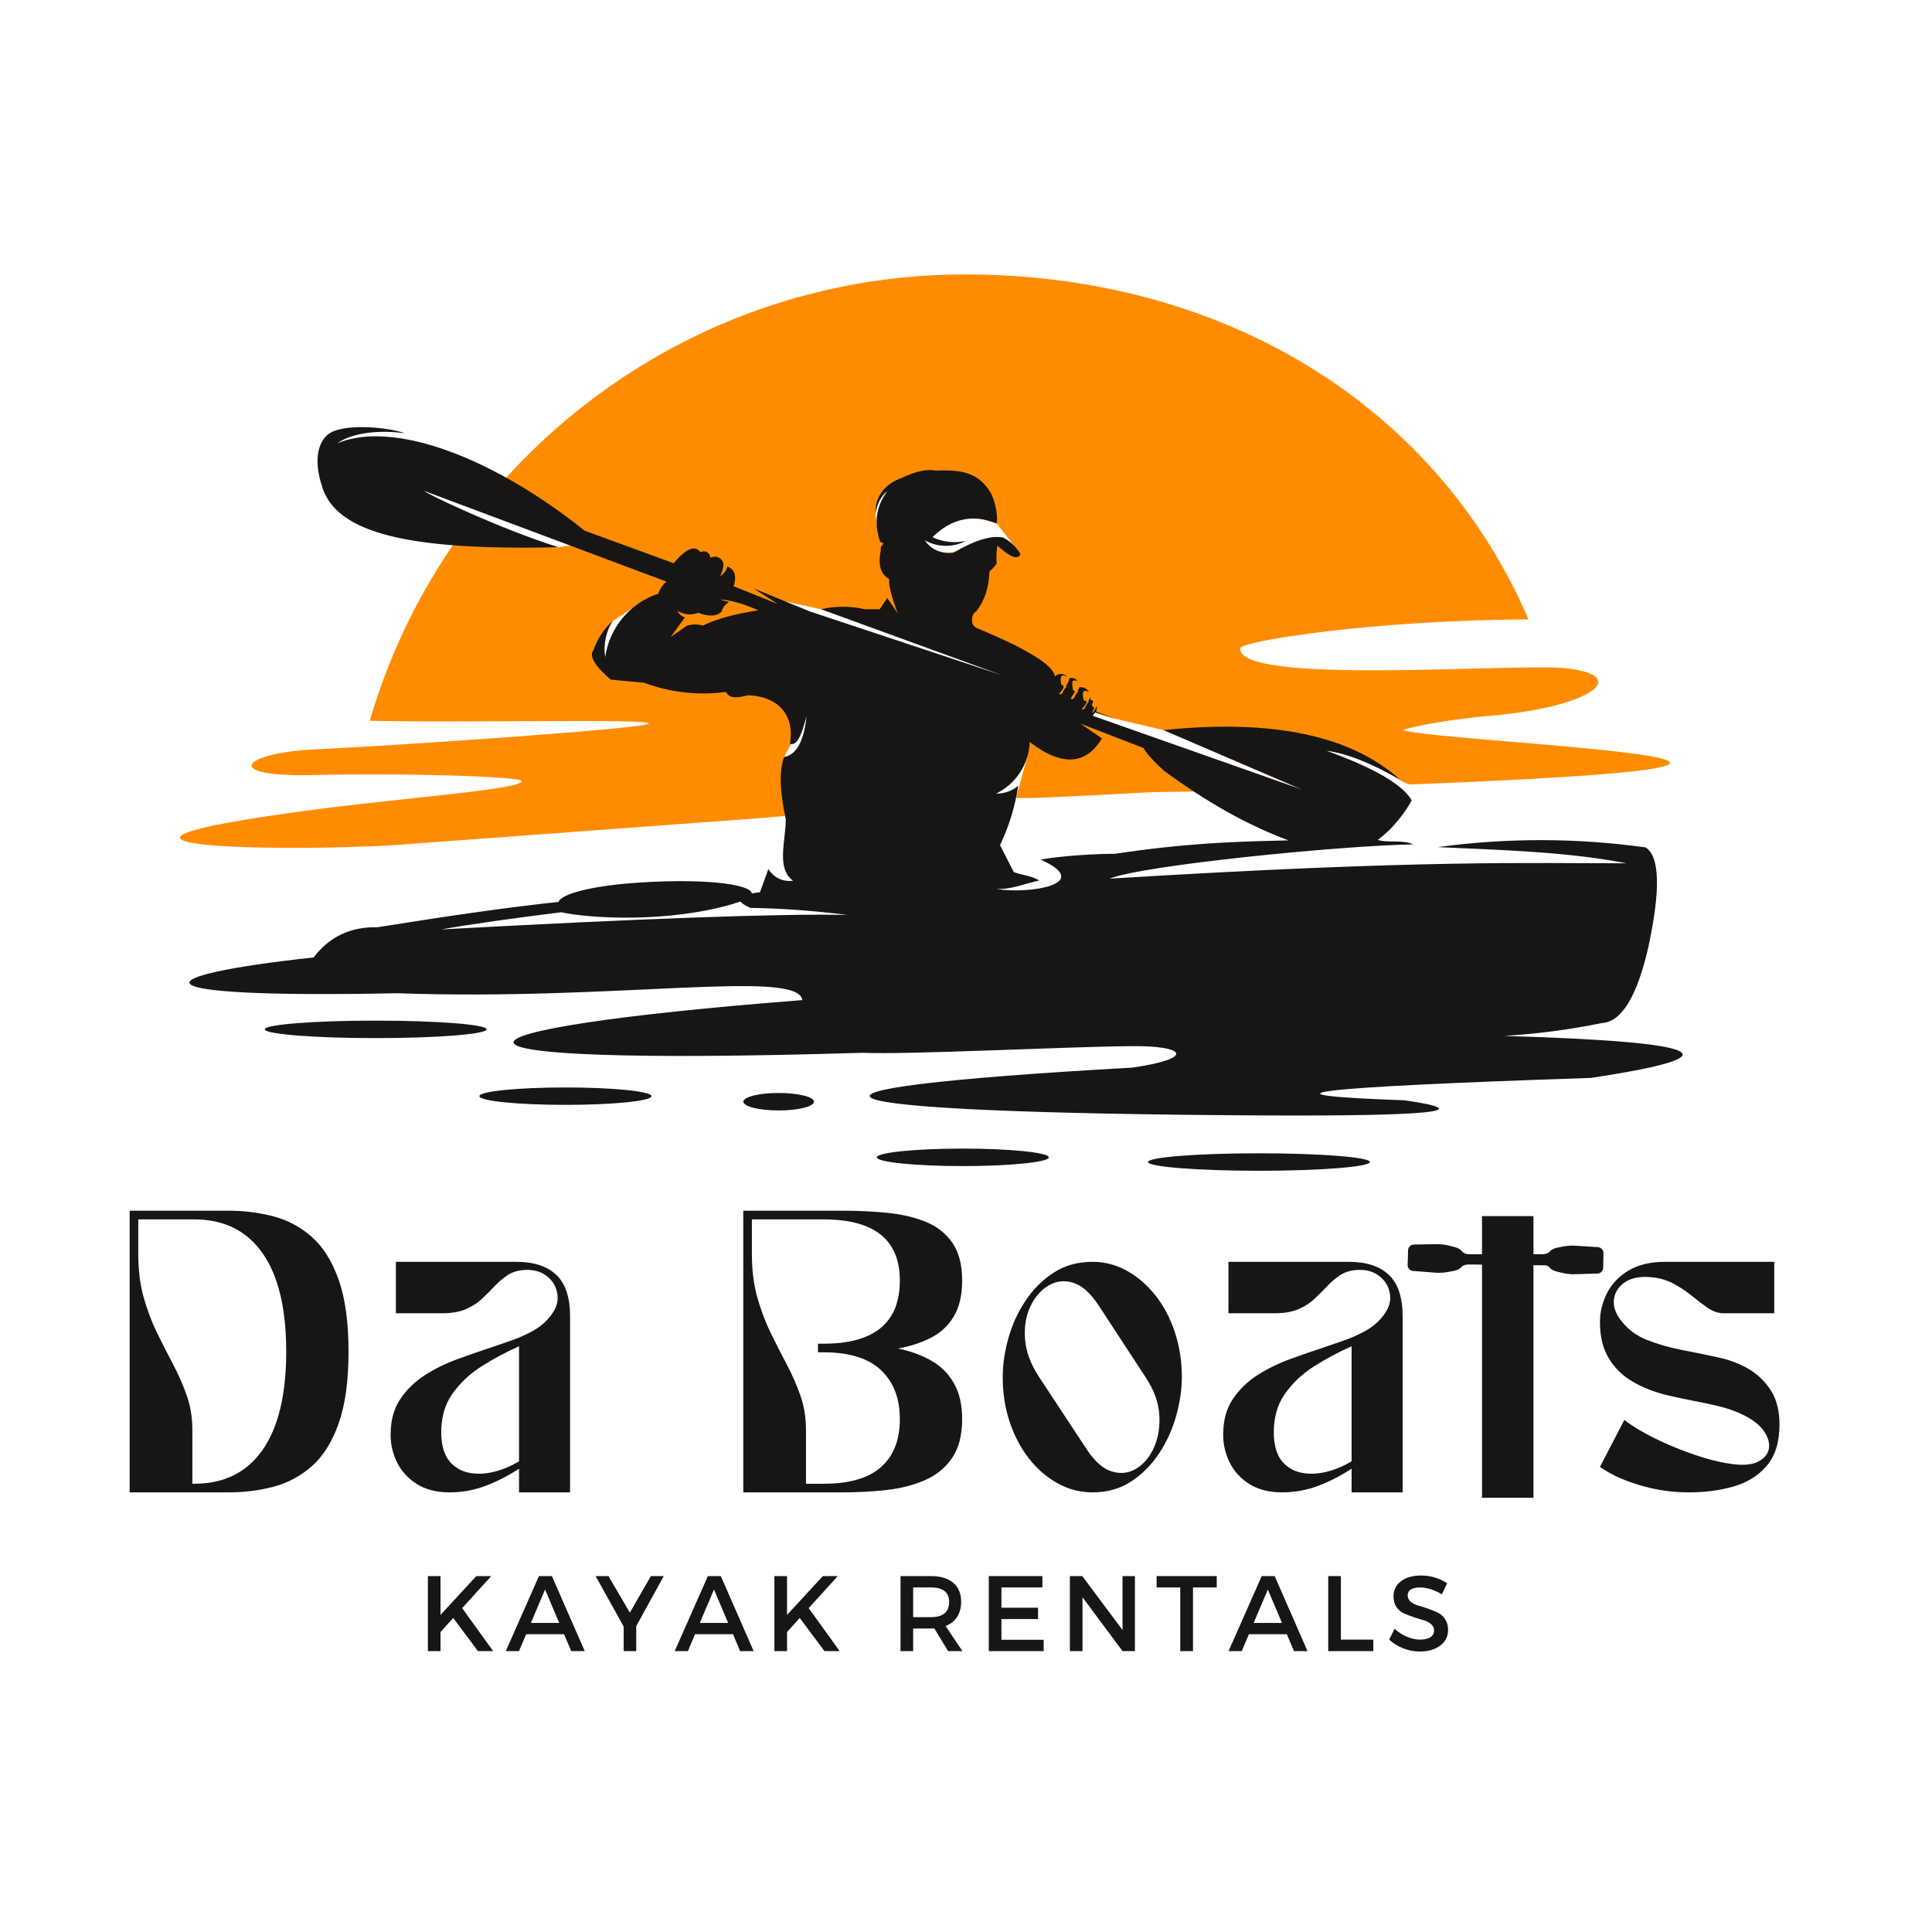 <svg xmlns="http://www.w3.org/2000/svg" xmlns:xlink="http://www.w3.org/1999/xlink" width="500" zoomAndPan="magnify" viewBox="0 0 375 375" height="500" preserveAspectRatio="xMidYMid meet" version="1.0"><defs><g/><clipPath id="9bbe6ed886"><path d="M 34 53.223 L 325 53.223 L 325 165 L 34 165 Z M 34 53.223 " clip-rule="nonzero"/></clipPath><clipPath id="762c19d1c0"><path d="M 278 241 L 312 241 L 312 248 L 278 248 Z M 278 241 " clip-rule="nonzero"/></clipPath><clipPath id="702907ed3a"><path d="M 312.363 242.57 L 308.836 254.824 L 277.125 245.699 L 280.648 233.445 Z M 312.363 242.57 " clip-rule="nonzero"/></clipPath><clipPath id="0c533d3088"><path d="M 280.762 233.48 L 277.238 245.734 L 308.949 254.855 L 312.477 242.605 Z M 280.762 233.48 " clip-rule="nonzero"/></clipPath><clipPath id="31d35a0e8a"><path d="M 273 241 L 307 241 L 307 248 L 273 248 Z M 273 241 " clip-rule="nonzero"/></clipPath><clipPath id="3c11cad883"><path d="M 304.207 234.383 L 307.141 246.793 L 275.031 254.395 L 272.094 241.988 Z M 304.207 234.383 " clip-rule="nonzero"/></clipPath><clipPath id="d3d41e4acd"><path d="M 304.207 234.383 L 307.141 246.793 L 275.031 254.395 L 272.094 241.988 Z M 304.207 234.383 " clip-rule="nonzero"/></clipPath></defs><g clip-path="url(#9bbe6ed886)"><path fill="#ff8c00" d="M 199.367 147.016 L 155.758 135.086 L 153.539 144.43 L 152.203 146.926 L 152.348 158.398 L 145.004 158.984 L 76.039 164.07 C 53.504 165.359 5.047 164.523 60.746 157.18 C 78.816 154.801 101.246 153.227 101.246 151.625 C 101.246 150.672 77.48 150.027 60.895 150.438 C 42.68 150.879 47.074 146.117 61.07 145.457 C 77.348 144.695 125.926 141.375 125.926 140.434 C 125.926 139.449 89.156 140.348 71.766 139.891 C 75.879 125.805 82.488 112.789 91.098 101.359 C 91.656 100.613 107.855 106.941 108.43 106.223 C 108.531 106.105 112.395 105.871 111.602 105.355 C 108.121 103.109 93.871 97.805 94.27 97.32 C 116.344 70.426 149.852 53.27 187.352 53.27 C 237.191 53.27 278.734 78.473 296.684 120.234 C 266.719 120.324 240.805 124.438 240.719 125.832 C 240.246 133.148 294.746 128.594 304.234 129.738 C 316.852 131.266 308.422 137.289 289.426 138.918 C 279.293 139.785 271.801 141.594 272.402 141.754 C 281.363 144.25 383.305 147.98 273.828 152.258 C 270.715 152.023 266.188 144.84 255.613 145.34 L 252.059 152.977 L 225.852 141.711 L 216.172 139.449 L 212.574 138.273 L 212.059 138.918 L 249.766 153.344 L 224.457 153.742 C 222.43 153.742 198.84 155.238 197.223 154.828 Z M 152.438 116.738 L 159.371 118.254 L 199.984 132.164 L 196.828 135.484 L 116.801 127.742 L 117.152 123.586 L 118.652 120.75 L 122.719 118.062 L 122.824 124.496 L 159.812 124.023 Z M 185.43 99.23 L 193.465 101.609 L 198.074 107.516 L 193.594 105.898 L 174.176 108.691 L 170.168 101.891 L 169.934 99.598 L 170.344 97.613 L 171.902 94.633 Z M 185.43 99.23 " fill-opacity="1" fill-rule="evenodd"/></g><path fill="#171615" d="M 194.109 164.039 C 195.844 160.395 197.031 156.52 197.637 152.523 C 196.445 153.52 194.918 154.062 193.348 154.035 C 197.195 152.156 199.707 148.32 199.867 144.031 C 206.066 148.777 210.738 148.527 213.895 143.328 L 209.711 140.449 L 221.93 145.18 C 222.664 146.398 224.004 147.879 225.957 149.629 C 231.992 154.008 240.027 159.367 250.09 163.113 C 243.32 163.32 232.094 163.332 216.395 165.727 C 212.59 165.699 205.715 166.152 201.969 166.844 C 212.602 171.605 199.473 173.633 193.406 172.531 C 196.371 172.676 198.824 171.531 201.734 170.898 C 199.984 169.898 198.68 169.957 196.77 169.27 Z M 121.191 171.531 C 136.191 170.25 145.812 171.617 145.93 173.426 C 146.398 173.336 146.93 173.25 147.516 173.176 L 149.145 168.664 C 150.129 170.34 152.027 171.234 153.934 170.941 C 150.617 168.621 152.523 163.07 152.523 159.043 C 152.145 157.25 151.863 155.621 151.703 154.137 C 151.363 151.039 151.539 148.629 152.203 146.926 C 154.582 146.516 156.035 143.887 156.551 139.039 C 155.375 143.398 154.598 144.707 153.316 144.383 C 154.316 138.816 151.043 135.176 145.27 134.953 C 143.477 135.293 141.785 135.879 140.891 134.309 C 135.527 135.027 130.078 134.41 125.012 132.516 L 118.547 131.914 C 115.418 129.211 114.305 127.328 115.168 126.258 C 115.918 124.055 117.195 122.07 118.93 120.5 C 117.609 122.602 117.094 125.113 117.461 127.566 C 118.285 121.82 122.281 117.047 127.789 115.227 C 128.082 114.316 128.625 113.508 129.359 112.891 L 113.996 107.133 L 82.398 95.309 C 81.754 95.336 96.766 102.578 108.43 106.223 C 79.637 106.867 65.023 103.652 62.422 94.133 C 61.039 89.785 61.512 86.246 63.523 84.438 C 66.301 81.984 75.438 82.941 78.578 84.086 C 72.32 83.277 67.695 84.41 65.477 86.055 C 69.93 84.145 75.922 84.293 82.691 86.141 C 92.094 88.727 103.023 94.633 113.48 103.004 L 130.754 109.32 C 133.195 106.441 134.926 105.738 135.953 107.191 C 136.352 106.957 136.836 106.957 137.234 107.176 C 137.629 107.41 137.879 107.824 137.879 108.277 C 138.395 107.984 139.012 107.969 139.523 108.234 C 140.039 108.512 140.391 109.027 140.434 109.602 C 140.375 110.379 140.141 111.145 139.773 111.832 C 140.48 111.422 140.98 110.746 141.184 109.953 C 142.449 110.453 142.918 111.496 142.578 113.109 L 142.387 113.785 L 150.969 117.238 L 146.238 114.199 L 157.195 118.68 L 194.609 131.105 L 159.371 118.254 C 162.16 117.605 165.07 117.605 167.859 118.254 L 170.738 118.254 L 172.207 116.078 C 173.324 117.648 174.016 118.664 174.277 119.117 C 173.031 115.859 172.473 113.609 172.59 112.375 C 170.93 111.512 170.387 109.66 170.957 106.824 C 170.855 106.34 171.074 105.824 171.5 105.547 C 171.398 105.312 170.898 105.312 170.812 105.062 C 169.812 102.168 169.695 98.629 172.25 95.324 C 170.914 96.309 170.238 97.969 169.93 99.598 C 169.828 96.82 171.34 94.34 174.293 93.062 C 176.715 92.004 179.109 90.887 181.711 91.344 C 186.676 91.121 189.996 91.754 192.316 95.703 C 193.125 97.113 193.727 100.008 193.461 101.609 C 188.336 99.496 184.164 101.098 181.004 104.27 C 183.031 105.223 185.309 105.473 187.484 104.988 C 184.973 106.297 181.977 106.266 179.508 104.871 C 180.652 106.605 182.445 107.426 184.926 107.352 C 189.215 104.84 192.477 103.844 194.738 104.355 C 196.09 105.047 197.207 106.105 198.074 107.516 C 197.621 108.762 196.121 108.219 193.594 105.898 C 193.402 107.047 193.359 108.207 193.461 109.367 C 193.082 109.953 192.609 110.469 192.051 110.879 C 191.965 114.023 191.113 116.621 189.48 118.68 C 188.984 118.957 188.676 119.516 188.703 120.102 C 188.559 121.027 188.926 121.66 189.82 122 C 192.582 123.16 194.961 124.23 196.945 125.199 C 201.996 127.758 204.598 129.785 204.758 131.297 C 205.125 130.93 205.656 130.754 206.168 130.828 C 206.582 130.887 206.961 131.105 207.211 131.43 C 205.684 130.504 205.816 131.695 205.977 132.809 C 206.609 133.191 206.461 133.352 206.434 133.441 C 205.965 134.516 205.391 134.57 205.641 134.66 C 205.742 134.703 205.832 134.867 206.066 134.691 C 206.344 134.469 206.434 133.809 206.992 133.324 L 206.918 133.105 C 207.078 132.855 207.742 131.855 207.492 131.637 C 207.988 131.504 208.52 131.605 208.914 131.93 C 209.004 132.016 209.094 132.105 209.18 132.207 C 207.828 131.695 208.094 132.723 208.254 133.734 C 208.137 133.984 208.68 134.059 208.605 134.25 C 208.328 135 207.711 135.496 207.887 135.602 C 207.992 135.66 208.094 135.805 208.344 135.617 C 208.621 135.395 208.711 134.734 209.27 134.25 L 209.195 134.027 C 209.297 133.852 209.414 133.648 209.547 133.383 C 210.164 133.324 210.781 133.574 211.195 134.043 C 211.266 134.133 211.34 134.219 211.398 134.324 C 209.93 133.59 210.137 134.719 210.297 135.777 C 210.254 135.879 210.988 136.145 210.945 136.246 C 210.473 137.379 209.723 137.656 210.047 137.656 C 210.152 137.656 210.195 137.805 210.387 137.656 C 210.664 137.438 210.754 136.777 211.309 136.293 L 211.238 136.07 C 211.371 135.867 211.516 135.586 211.676 135.234 C 211.723 136.145 211.398 135.586 212.148 136.027 L 212.176 136.262 C 212.074 136.469 212 136.672 211.926 136.848 C 211.855 136.98 212.41 137.336 212.367 137.453 C 211.957 138.539 211.617 138.625 212.266 138.141 C 212.484 137.965 212.586 137.523 212.883 137.113 C 212.941 137.438 212.883 137.789 212.734 138.098 L 216.172 139.449 L 212.574 138.273 L 212.059 138.922 L 252.617 153.215 L 225.852 141.711 C 246.988 139.523 262.297 142.754 271.801 151.379 C 266.203 148.133 261.43 146.25 257.492 145.723 C 266.703 149.055 272.211 152.258 274.02 155.344 C 273.109 157.004 270.918 160.426 267.438 163.012 C 269.082 163.645 272.344 162.938 274.328 163.895 C 260.387 164.113 221.93 167.918 215.352 170.547 C 276.59 166.785 297.316 167.594 315.707 167.566 C 304.027 165.289 290.953 164.98 279.07 164.422 C 292.469 162.602 306.039 162.617 319.406 164.48 C 322.156 166.199 322.344 172.633 319.953 183.781 C 317.762 193.418 314.75 198.34 310.934 198.574 C 304.66 199.852 298.301 200.691 291.91 201.07 C 331.613 202.23 337.227 204.949 308.758 209.223 C 254.172 211.043 242.145 212.484 272.668 213.57 C 287.078 215.672 278.012 216.656 245.477 216.508 C 152.641 216.023 144.152 211.457 219.742 207.227 C 232.023 205.465 230.316 202.938 219.508 203.055 C 205.523 203.199 176.789 204.727 167.332 204.348 C 75.832 207.137 82.324 199.809 155.727 194.121 C 154.977 188.027 119.59 194.301 77.098 192.785 C 24.906 193.844 27.684 189.453 60.863 185.84 C 63.918 181.828 68.047 179.859 73.262 179.977 C 87.922 177.629 99.438 175.996 108.414 175.07 C 108.797 173.793 113.012 172.34 121.191 171.531 Z M 143.727 174.98 C 143.402 175.098 143.02 175.215 142.609 175.32 C 142.566 175.363 142.508 175.379 142.434 175.406 C 129.461 179.242 114.215 178.227 108.926 177.066 C 99.863 178.199 91.52 179.344 85.66 180.402 C 124.645 178.273 150.926 177.332 164.48 177.582 C 157.828 176.758 151.539 176.305 145.621 176.215 C 144.621 175.762 143.992 175.348 143.727 174.98 Z M 244.363 223.852 C 256.246 223.852 265.895 224.617 265.895 225.543 C 265.895 226.48 256.246 227.246 244.363 227.246 C 232.477 227.246 222.828 226.48 222.828 225.543 C 222.828 224.617 232.477 223.852 244.363 223.852 Z M 151.145 212.145 C 154.918 212.145 157.988 212.895 157.988 213.836 C 157.988 214.773 154.918 215.539 151.145 215.539 C 147.355 215.539 144.285 214.773 144.285 213.836 C 144.285 212.895 147.355 212.145 151.145 212.145 Z M 186.883 222.941 C 196.094 222.941 203.57 223.707 203.57 224.645 C 203.57 225.57 196.094 226.336 186.883 226.336 C 177.656 226.336 170.18 225.57 170.18 224.645 C 170.18 223.707 177.656 222.941 186.883 222.941 Z M 109.75 211.074 C 118.961 211.074 126.453 211.824 126.453 212.762 C 126.453 213.703 118.961 214.453 109.75 214.453 C 100.523 214.453 93.047 213.703 93.047 212.762 C 93.047 211.824 100.523 211.074 109.75 211.074 Z M 72.926 198.102 C 84.809 198.102 94.457 198.852 94.457 199.793 C 94.457 200.73 84.809 201.496 72.926 201.496 C 61.039 201.496 51.391 200.73 51.391 199.793 C 51.391 198.852 61.039 198.102 72.926 198.102 Z M 174.281 119.117 C 174.367 119.281 174.398 119.367 174.383 119.383 C 174.34 119.297 174.309 119.207 174.281 119.117 Z M 133.297 121.469 L 130.184 123.629 L 132.945 119.84 C 132.297 119.633 131.77 119.164 131.477 118.547 C 132.68 119.324 134.191 119.473 135.531 118.941 C 137.629 119.734 139.156 119.648 140.098 118.68 C 140.172 118.074 140.641 117.457 141.508 116.828 C 140.523 116.621 139.996 116.461 139.906 116.344 C 142.051 116.547 144.477 117.254 147.191 118.457 C 142.551 119.176 138.969 120.16 136.426 121.426 C 135.41 121.117 134.309 121.145 133.297 121.469 Z M 133.297 121.469 " fill-opacity="1" fill-rule="evenodd"/><g fill="#171615" fill-opacity="1"><g transform="translate(81.127, 320.48)"><g><path d="M 11.641 0 L 6.844 -6.438 L 4.375 -3.703 L 4.375 0 L 1.922 0 L 1.922 -14.562 L 4.375 -14.562 L 4.375 -7.031 L 11.328 -14.562 L 14.219 -14.562 L 8.578 -8.344 L 14.594 0 Z M 11.641 0 "/></g></g></g><g fill="#171615" fill-opacity="1"><g transform="translate(98.155, 320.48)"><g><path d="M 11.328 -3.281 L 3.969 -3.281 L 2.578 0 L 0.016 0 L 6.453 -14.562 L 8.969 -14.562 L 15.344 0 L 12.719 0 Z M 10.391 -5.469 L 7.641 -11.953 L 4.891 -5.469 Z M 10.391 -5.469 "/></g></g></g><g fill="#171615" fill-opacity="1"><g transform="translate(115.6, 320.48)"><g><path d="M 7.891 -4.844 L 7.891 0 L 5.453 0 L 5.453 -4.766 L 0.016 -14.562 L 2.5 -14.562 L 6.656 -7.469 L 10.734 -14.562 L 13.234 -14.562 Z M 7.891 -4.844 "/></g></g></g><g fill="#171615" fill-opacity="1"><g transform="translate(130.943, 320.48)"><g><path d="M 11.328 -3.281 L 3.969 -3.281 L 2.578 0 L 0.016 0 L 6.453 -14.562 L 8.969 -14.562 L 15.344 0 L 12.719 0 Z M 10.391 -5.469 L 7.641 -11.953 L 4.891 -5.469 Z M 10.391 -5.469 "/></g></g></g><g fill="#171615" fill-opacity="1"><g transform="translate(148.388, 320.48)"><g><path d="M 11.641 0 L 6.844 -6.438 L 4.375 -3.703 L 4.375 0 L 1.922 0 L 1.922 -14.562 L 4.375 -14.562 L 4.375 -7.031 L 11.328 -14.562 L 14.219 -14.562 L 8.578 -8.344 L 14.594 0 Z M 11.641 0 "/></g></g></g><g fill="#171615" fill-opacity="1"><g transform="translate(165.416, 320.48)"><g/></g></g><g fill="#171615" fill-opacity="1"><g transform="translate(172.869, 320.48)"><g><path d="M 11.156 0 L 8.484 -4.406 C 8.348 -4.395 8.129 -4.391 7.828 -4.391 L 4.375 -4.391 L 4.375 0 L 1.922 0 L 1.922 -14.562 L 7.828 -14.562 C 9.68 -14.562 11.117 -14.129 12.141 -13.266 C 13.172 -12.398 13.688 -11.176 13.688 -9.594 C 13.688 -8.426 13.426 -7.441 12.906 -6.641 C 12.395 -5.836 11.648 -5.25 10.672 -4.875 L 13.938 0 Z M 4.375 -6.594 L 7.828 -6.594 C 10.18 -6.594 11.359 -7.57 11.359 -9.531 C 11.359 -11.414 10.18 -12.359 7.828 -12.359 L 4.375 -12.359 Z M 4.375 -6.594 "/></g></g></g><g fill="#171615" fill-opacity="1"><g transform="translate(190.002, 320.48)"><g><path d="M 12.328 -12.359 L 4.375 -12.359 L 4.375 -8.422 L 11.484 -8.422 L 11.484 -6.219 L 4.375 -6.219 L 4.375 -2.203 L 12.578 -2.203 L 12.578 0 L 1.922 0 L 1.922 -14.562 L 12.328 -14.562 Z M 12.328 -12.359 "/></g></g></g><g fill="#171615" fill-opacity="1"><g transform="translate(205.74, 320.48)"><g><path d="M 14.547 0 L 12.141 0 L 4.375 -10.453 L 4.375 0 L 1.922 0 L 1.922 -14.562 L 4.328 -14.562 L 12.141 -4.094 L 12.141 -14.562 L 14.547 -14.562 Z M 14.547 0 "/></g></g></g><g fill="#171615" fill-opacity="1"><g transform="translate(224.309, 320.48)"><g><path d="M 11.859 -12.359 L 7.25 -12.359 L 7.25 0 L 4.781 0 L 4.781 -12.359 L 0.188 -12.359 L 0.188 -14.562 L 11.859 -14.562 Z M 11.859 -12.359 "/></g></g></g><g fill="#171615" fill-opacity="1"><g transform="translate(238.444, 320.48)"><g><path d="M 11.328 -3.281 L 3.969 -3.281 L 2.578 0 L 0.016 0 L 6.453 -14.562 L 8.969 -14.562 L 15.344 0 L 12.719 0 Z M 10.391 -5.469 L 7.641 -11.953 L 4.891 -5.469 Z M 10.391 -5.469 "/></g></g></g><g fill="#171615" fill-opacity="1"><g transform="translate(255.889, 320.48)"><g><path d="M 4.375 -2.234 L 10.672 -2.234 L 10.672 0 L 1.922 0 L 1.922 -14.562 L 4.375 -14.562 Z M 4.375 -2.234 "/></g></g></g><g fill="#171615" fill-opacity="1"><g transform="translate(269.087, 320.48)"><g><path d="M 6.703 -14.672 C 8.586 -14.672 10.285 -14.172 11.797 -13.172 L 10.781 -11.016 C 9.289 -11.91 7.867 -12.359 6.516 -12.359 C 5.773 -12.359 5.191 -12.227 4.766 -11.969 C 4.348 -11.707 4.141 -11.332 4.141 -10.844 C 4.141 -10.352 4.332 -9.938 4.719 -9.594 C 5.113 -9.258 5.602 -9.008 6.188 -8.844 C 6.77 -8.688 7.398 -8.488 8.078 -8.25 C 8.754 -8.008 9.383 -7.754 9.969 -7.484 C 10.551 -7.211 11.031 -6.785 11.406 -6.203 C 11.789 -5.629 11.984 -4.938 11.984 -4.125 C 11.984 -2.844 11.473 -1.82 10.453 -1.062 C 9.43 -0.301 8.113 0.078 6.5 0.078 C 5.383 0.078 4.305 -0.129 3.266 -0.547 C 2.223 -0.961 1.316 -1.523 0.547 -2.234 L 1.609 -4.344 C 2.336 -3.664 3.141 -3.145 4.016 -2.781 C 4.898 -2.414 5.738 -2.234 6.531 -2.234 C 7.395 -2.234 8.066 -2.383 8.547 -2.688 C 9.023 -3 9.266 -3.438 9.266 -4 C 9.266 -4.5 9.066 -4.914 8.672 -5.25 C 8.285 -5.594 7.801 -5.844 7.219 -6 C 6.633 -6.164 6.004 -6.363 5.328 -6.594 C 4.648 -6.82 4.02 -7.062 3.438 -7.312 C 2.852 -7.57 2.363 -7.984 1.969 -8.547 C 1.582 -9.117 1.391 -9.805 1.391 -10.609 C 1.391 -11.848 1.875 -12.832 2.844 -13.562 C 3.82 -14.301 5.109 -14.672 6.703 -14.672 Z M 6.703 -14.672 "/></g></g></g><g fill="#171615" fill-opacity="1"><g transform="translate(282.63, 290.718)"><g><path d="M 5.031 -54.672 L 15.016 -54.672 L 15.016 -47.234 L 18.594 -47.234 L 18.594 -45.844 L 15.016 -45.844 L 15.016 0 L 5.031 0 L 5.031 -45.844 L 1.453 -45.844 L 1.453 -47.234 L 5.031 -47.234 Z M 5.031 -54.672 "/></g></g></g><g fill="#171615" fill-opacity="1"><g transform="translate(308.004, 289.668)"><g><path d="M 36.375 -34.766 L 26.391 -34.766 C 25.367 -34.816 24.383 -35.172 23.438 -35.828 C 22.488 -36.484 21.477 -37.25 20.406 -38.125 C 19.344 -39 18.164 -39.785 16.875 -40.484 C 15.582 -41.191 14.113 -41.617 12.469 -41.766 C 10.426 -41.961 8.77 -41.66 7.5 -40.859 C 6.238 -40.055 5.5 -38.973 5.281 -37.609 C 5.062 -36.254 5.488 -34.867 6.562 -33.453 C 7.875 -31.703 9.57 -30.414 11.656 -29.594 C 13.75 -28.77 15.984 -28.125 18.359 -27.656 C 20.742 -27.195 23.113 -26.711 25.469 -26.203 C 27.832 -25.691 29.91 -24.879 31.703 -23.766 C 33.41 -22.691 34.785 -21.305 35.828 -19.609 C 36.867 -17.91 37.391 -15.77 37.391 -13.188 C 37.391 -9.738 36.562 -7.055 34.906 -5.141 C 33.258 -3.223 31.098 -1.883 28.422 -1.125 C 25.754 -0.375 22.891 0 19.828 0 C 16.523 0 13.305 -0.473 10.172 -1.422 C 7.035 -2.367 4.492 -3.547 2.547 -4.953 L 7.281 -14.062 C 8.445 -13.145 9.895 -12.223 11.625 -11.297 C 13.352 -10.367 15.203 -9.504 17.172 -8.703 C 19.141 -7.898 21.055 -7.219 22.922 -6.656 C 24.797 -6.102 26.461 -5.734 27.922 -5.547 C 30.148 -5.203 31.883 -5.32 33.125 -5.906 C 34.363 -6.488 35.094 -7.312 35.312 -8.375 C 35.531 -9.445 35.238 -10.586 34.438 -11.797 C 33.633 -13.016 32.285 -14.086 30.391 -15.016 C 28.93 -15.742 27.336 -16.312 25.609 -16.719 C 23.891 -17.133 22.18 -17.5 20.484 -17.812 C 18.785 -18.133 17.227 -18.469 15.812 -18.812 C 13.289 -19.395 11.02 -20.266 9 -21.422 C 6.988 -22.586 5.41 -24.117 4.266 -26.016 C 3.117 -27.91 2.547 -30.242 2.547 -33.016 C 2.547 -34.961 2.992 -36.832 3.891 -38.625 C 4.797 -40.426 6.18 -41.895 8.047 -43.031 C 9.922 -44.176 12.344 -44.75 15.312 -44.75 L 36.375 -44.75 Z M 36.375 -34.766 "/></g></g></g><g fill="#171615" fill-opacity="1"><g transform="translate(21.805, 289.668)"><g><path d="M 5.031 -52.984 L 5.031 -46.281 C 5.031 -43.176 5.379 -40.367 6.078 -37.859 C 6.785 -35.359 7.66 -33.039 8.703 -30.906 C 9.754 -28.77 10.801 -26.719 11.844 -24.75 C 12.883 -22.781 13.758 -20.773 14.469 -18.734 C 15.176 -16.691 15.531 -14.504 15.531 -12.172 L 15.531 -1.672 L 15.891 -1.672 C 21.672 -1.672 26.094 -3.859 29.156 -8.234 C 32.219 -12.609 33.75 -18.973 33.75 -27.328 C 33.75 -35.691 32.219 -42.055 29.156 -46.422 C 26.094 -50.797 21.672 -52.984 15.891 -52.984 Z M 3.359 0 C 3.359 -9.133 3.359 -18.254 3.359 -27.359 C 3.359 -36.473 3.359 -45.578 3.359 -54.672 L 22.594 -54.672 C 25.602 -54.672 28.492 -54.305 31.266 -53.578 C 34.035 -52.848 36.516 -51.52 38.703 -49.594 C 40.891 -47.676 42.625 -44.922 43.906 -41.328 C 45.195 -37.734 45.844 -33.066 45.844 -27.328 C 45.844 -21.598 45.195 -16.93 43.906 -13.328 C 42.625 -9.734 40.891 -6.977 38.703 -5.062 C 36.516 -3.145 34.035 -1.82 31.266 -1.094 C 28.492 -0.363 25.602 0 22.594 0 Z M 3.359 0 "/></g></g></g><g fill="#171615" fill-opacity="1"><g transform="translate(72.901, 289.668)"><g><path d="M 12.906 -34.766 L 3.938 -34.766 L 3.938 -44.75 L 27.266 -44.75 C 30.711 -44.75 33.32 -43.898 35.094 -42.203 C 36.863 -40.504 37.75 -37.832 37.75 -34.188 L 37.75 0 L 27.844 0 L 27.844 -4.594 C 25.75 -3.227 23.582 -2.117 21.344 -1.266 C 19.113 -0.422 16.785 0 14.359 0 C 11.828 0 9.695 -0.547 7.969 -1.641 C 6.25 -2.734 4.961 -4.164 4.109 -5.938 C 3.266 -7.707 2.867 -9.566 2.922 -11.516 C 2.961 -14.141 3.602 -16.363 4.844 -18.188 C 6.082 -20.008 7.672 -21.539 9.609 -22.781 C 11.555 -24.02 13.66 -25.051 15.922 -25.875 C 18.18 -26.695 20.359 -27.453 22.453 -28.141 C 23.566 -28.523 24.828 -28.957 26.234 -29.438 C 27.648 -29.926 29.016 -30.523 30.328 -31.234 C 31.641 -31.941 32.734 -32.805 33.609 -33.828 C 34.922 -35.328 35.488 -36.816 35.312 -38.297 C 35.145 -39.785 34.461 -41.004 33.266 -41.953 C 32.078 -42.898 30.562 -43.301 28.719 -43.156 C 27.457 -43.051 26.391 -42.695 25.516 -42.094 C 24.641 -41.488 23.82 -40.785 23.062 -39.984 C 22.312 -39.18 21.508 -38.379 20.656 -37.578 C 19.812 -36.773 18.77 -36.102 17.531 -35.562 C 16.289 -35.031 14.75 -34.766 12.906 -34.766 Z M 27.844 -6.047 L 27.844 -28.359 C 25.312 -27.234 22.879 -25.93 20.547 -24.453 C 18.223 -22.973 16.316 -21.16 14.828 -19.016 C 13.348 -16.879 12.656 -14.234 12.75 -11.078 C 12.852 -8.836 13.398 -7.133 14.391 -5.969 C 15.391 -4.812 16.656 -4.086 18.188 -3.797 C 19.719 -3.504 21.344 -3.578 23.062 -4.016 C 24.789 -4.453 26.383 -5.129 27.844 -6.047 Z M 27.844 -6.047 "/></g></g></g><g fill="#171615" fill-opacity="1"><g transform="translate(116.563, 289.668)"><g/></g></g><g fill="#171615" fill-opacity="1"><g transform="translate(140.909, 289.668)"><g><path d="M 5.031 -52.984 L 5.031 -46.281 C 5.031 -43.176 5.379 -40.367 6.078 -37.859 C 6.785 -35.359 7.66 -33.039 8.703 -30.906 C 9.754 -28.77 10.801 -26.719 11.844 -24.75 C 12.883 -22.781 13.758 -20.773 14.469 -18.734 C 15.176 -16.691 15.531 -14.504 15.531 -12.172 L 15.531 -1.672 L 18.953 -1.672 C 23.953 -1.672 27.664 -2.75 30.094 -4.906 C 32.531 -7.07 33.75 -10.176 33.75 -14.219 C 33.75 -18.25 32.531 -21.414 30.094 -23.719 C 27.664 -26.031 23.953 -27.188 18.953 -27.188 L 17.859 -27.188 L 17.859 -28.859 L 18.953 -28.859 C 28.816 -28.859 33.75 -32.941 33.75 -41.109 C 33.75 -49.023 28.816 -52.984 18.953 -52.984 Z M 3.359 0 C 3.359 -9.133 3.359 -18.254 3.359 -27.359 C 3.359 -36.473 3.359 -45.578 3.359 -54.672 C 6.555 -54.672 9.758 -54.672 12.969 -54.672 C 16.176 -54.672 19.383 -54.672 22.594 -54.672 C 25.602 -54.672 28.492 -54.535 31.266 -54.266 C 34.035 -53.992 36.516 -53.422 38.703 -52.547 C 40.891 -51.672 42.625 -50.32 43.906 -48.5 C 45.195 -46.688 45.844 -44.223 45.844 -41.109 C 45.844 -38.285 45.305 -35.973 44.234 -34.172 C 43.172 -32.379 41.703 -31 39.828 -30.031 C 37.961 -29.062 35.816 -28.359 33.391 -27.922 C 35.816 -27.43 37.961 -26.648 39.828 -25.578 C 41.703 -24.516 43.172 -23.055 44.234 -21.203 C 45.305 -19.359 45.844 -17.031 45.844 -14.219 C 45.844 -11.102 45.195 -8.598 43.906 -6.703 C 42.625 -4.805 40.891 -3.375 38.703 -2.406 C 36.516 -1.438 34.035 -0.789 31.266 -0.469 C 28.492 -0.156 25.602 0 22.594 0 Z M 3.359 0 "/></g></g></g><g fill="#171615" fill-opacity="1"><g transform="translate(192.224, 289.668)"><g><path d="M 2.406 -22.375 C 2.406 -19.27 2.852 -16.367 3.75 -13.672 C 4.656 -10.973 5.906 -8.602 7.5 -6.562 C 9.102 -4.52 10.961 -2.914 13.078 -1.75 C 15.191 -0.582 17.441 0 19.828 0 C 22.691 0 25.191 -0.703 27.328 -2.109 C 29.473 -3.523 31.285 -5.348 32.766 -7.578 C 34.242 -9.816 35.348 -12.25 36.078 -14.875 C 36.805 -17.5 37.172 -20 37.172 -22.375 C 37.172 -25.438 36.723 -28.328 35.828 -31.047 C 34.93 -33.773 33.68 -36.156 32.078 -38.188 C 30.473 -40.227 28.625 -41.832 26.531 -43 C 24.438 -44.164 22.203 -44.75 19.828 -44.75 C 16.961 -44.75 14.445 -44.047 12.281 -42.641 C 10.113 -41.234 8.289 -39.41 6.812 -37.172 C 5.332 -34.941 4.227 -32.523 3.5 -29.922 C 2.77 -27.316 2.406 -24.801 2.406 -22.375 Z M 30.172 -22.297 C 31.773 -19.867 32.648 -17.461 32.797 -15.078 C 32.941 -12.703 32.602 -10.594 31.781 -8.75 C 30.957 -6.906 29.816 -5.531 28.359 -4.625 C 26.898 -3.727 25.316 -3.535 23.609 -4.047 C 21.91 -4.555 20.285 -5.977 18.734 -8.312 L 9.328 -22.594 C 7.773 -25.02 6.91 -27.41 6.734 -29.766 C 6.566 -32.129 6.906 -34.223 7.75 -36.047 C 8.602 -37.867 9.77 -39.227 11.25 -40.125 C 12.738 -41.02 14.332 -41.211 16.031 -40.703 C 17.738 -40.191 19.367 -38.77 20.922 -36.438 Z M 30.172 -22.297 "/></g></g></g><g fill="#171615" fill-opacity="1"><g transform="translate(234.5, 289.668)"><g><path d="M 12.906 -34.766 L 3.938 -34.766 L 3.938 -44.75 L 27.266 -44.75 C 30.711 -44.75 33.32 -43.898 35.094 -42.203 C 36.863 -40.504 37.75 -37.832 37.75 -34.188 L 37.75 0 L 27.844 0 L 27.844 -4.594 C 25.75 -3.227 23.582 -2.117 21.344 -1.266 C 19.113 -0.422 16.785 0 14.359 0 C 11.828 0 9.695 -0.547 7.969 -1.641 C 6.25 -2.734 4.961 -4.164 4.109 -5.938 C 3.266 -7.707 2.867 -9.566 2.922 -11.516 C 2.961 -14.141 3.602 -16.363 4.844 -18.188 C 6.082 -20.008 7.672 -21.539 9.609 -22.781 C 11.555 -24.02 13.66 -25.051 15.922 -25.875 C 18.18 -26.695 20.359 -27.453 22.453 -28.141 C 23.566 -28.523 24.828 -28.957 26.234 -29.438 C 27.648 -29.926 29.016 -30.523 30.328 -31.234 C 31.641 -31.941 32.734 -32.805 33.609 -33.828 C 34.922 -35.328 35.488 -36.816 35.312 -38.297 C 35.145 -39.785 34.461 -41.004 33.266 -41.953 C 32.078 -42.898 30.562 -43.301 28.719 -43.156 C 27.457 -43.051 26.391 -42.695 25.516 -42.094 C 24.641 -41.488 23.82 -40.785 23.062 -39.984 C 22.312 -39.18 21.508 -38.379 20.656 -37.578 C 19.812 -36.773 18.77 -36.102 17.531 -35.562 C 16.289 -35.031 14.75 -34.766 12.906 -34.766 Z M 27.844 -6.047 L 27.844 -28.359 C 25.312 -27.234 22.879 -25.93 20.547 -24.453 C 18.223 -22.973 16.316 -21.16 14.828 -19.016 C 13.348 -16.879 12.656 -14.234 12.75 -11.078 C 12.852 -8.836 13.398 -7.133 14.391 -5.969 C 15.391 -4.812 16.656 -4.086 18.188 -3.797 C 19.719 -3.504 21.344 -3.578 23.062 -4.016 C 24.789 -4.453 26.383 -5.129 27.844 -6.047 Z M 27.844 -6.047 "/></g></g></g><g clip-path="url(#762c19d1c0)"><g clip-path="url(#702907ed3a)"><g clip-path="url(#0c533d3088)"><path fill="#171615" d="M 278.074 244.051 C 278.098 242.781 278.645 241.762 279.297 241.773 C 279.66 241.781 279.977 242.105 280.184 242.609 C 280.367 243.055 280.789 243.453 281.27 243.453 L 299.363 243.453 C 299.965 243.453 300.609 243.219 300.801 242.926 C 300.992 242.629 301.629 242.297 302.219 242.18 L 303.508 241.926 C 304.098 241.809 305.062 241.742 305.66 241.781 L 310.164 242.074 C 310.766 242.113 311.242 242.629 311.23 243.234 L 311.18 246.082 C 311.168 246.684 310.672 247.184 310.07 247.199 L 305.559 247.328 C 304.961 247.344 303.996 247.246 303.41 247.105 L 302.133 246.801 C 301.547 246.664 300.926 246.309 300.746 246.008 C 300.562 245.707 299.93 245.445 299.328 245.426 L 281.246 244.762 C 280.766 244.746 280.328 245.129 280.129 245.566 C 279.902 246.062 279.574 246.375 279.211 246.367 C 278.562 246.355 278.051 245.32 278.074 244.051 " fill-opacity="1" fill-rule="nonzero"/></g></g></g><g clip-path="url(#31d35a0e8a)"><g clip-path="url(#3c11cad883)"><g clip-path="url(#d3d41e4acd)"><path fill="#171615" d="M 306.387 245.07 C 306.422 243.801 305.926 242.758 305.273 242.738 C 304.91 242.727 304.578 243.039 304.348 243.531 C 304.145 243.969 303.703 244.344 303.223 244.324 L 285.148 243.461 C 284.547 243.434 283.914 243.168 283.738 242.863 C 283.559 242.559 282.941 242.199 282.359 242.055 L 281.082 241.734 C 280.5 241.59 279.539 241.48 278.938 241.492 L 274.426 241.566 C 273.824 241.578 273.324 242.07 273.305 242.672 L 273.223 245.523 C 273.203 246.125 273.676 246.648 274.277 246.691 L 278.773 247.035 C 279.375 247.078 280.34 247.027 280.934 246.914 L 282.223 246.672 C 282.816 246.562 283.453 246.238 283.645 245.945 C 283.844 245.652 284.488 245.422 285.09 245.434 L 303.184 245.633 C 303.668 245.641 304.086 246.039 304.262 246.488 C 304.465 246.996 304.777 247.324 305.141 247.332 C 305.789 247.352 306.348 246.34 306.387 245.07 " fill-opacity="1" fill-rule="nonzero"/></g></g></g></svg>
